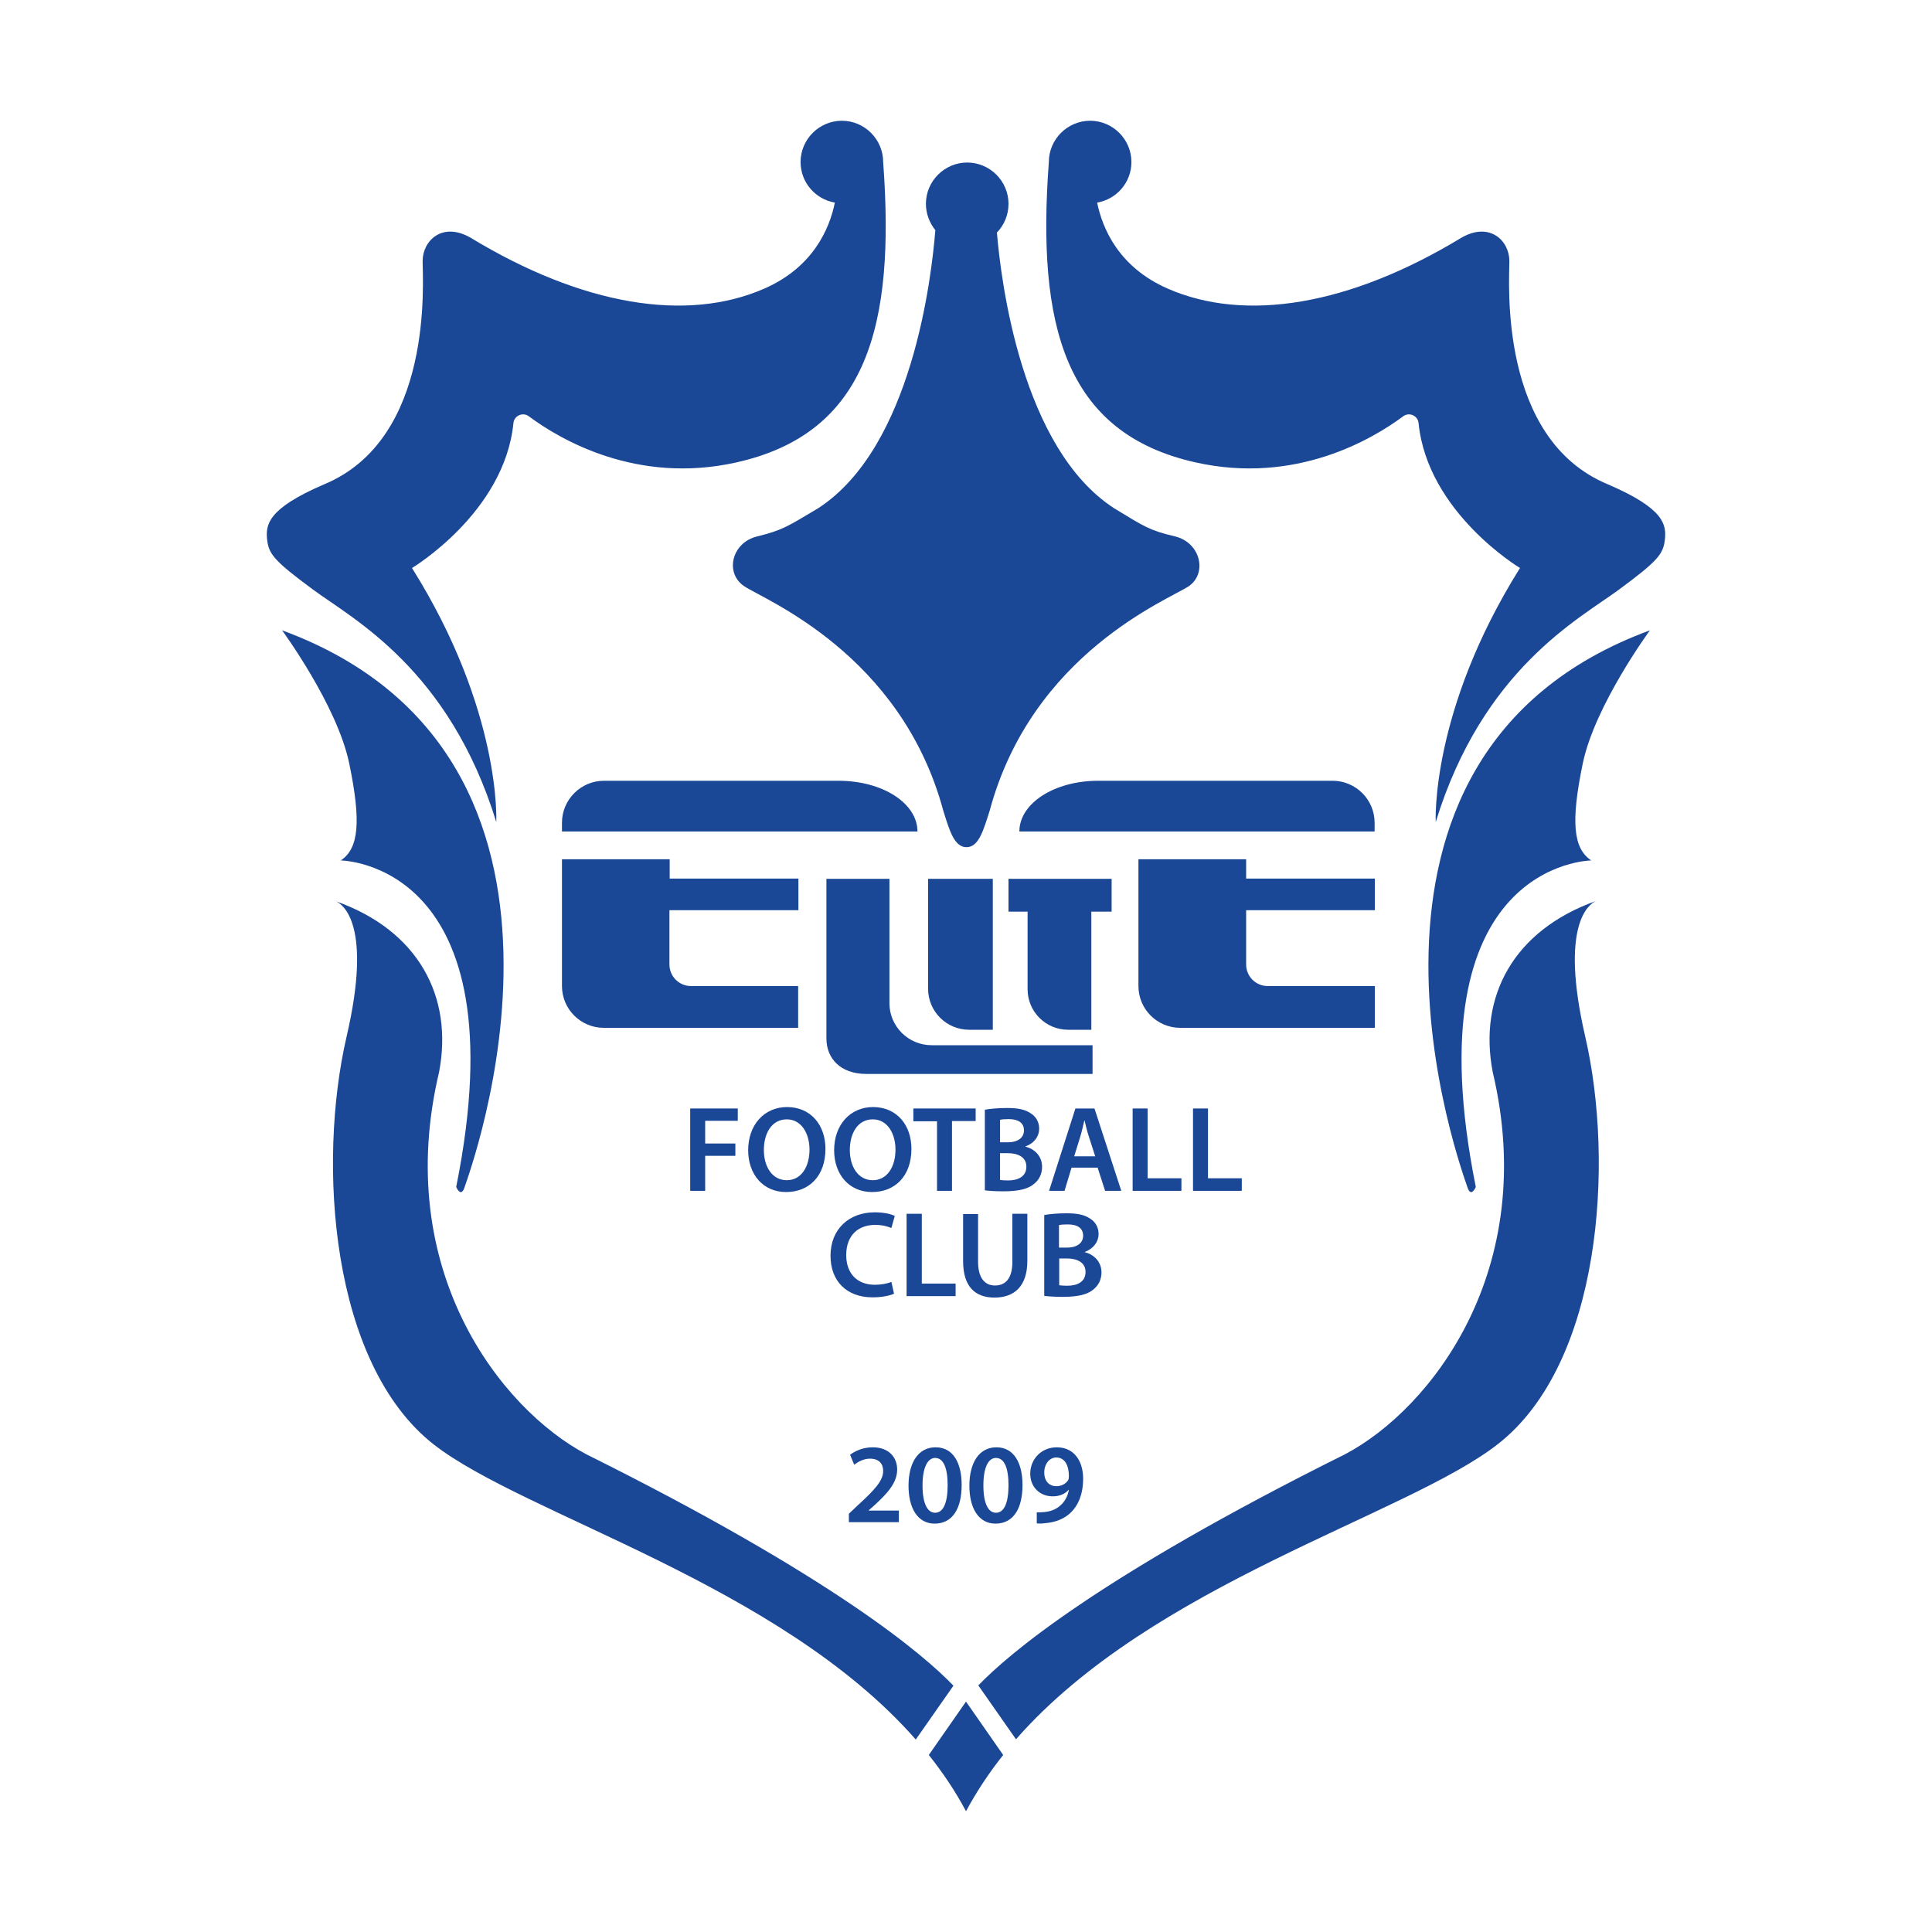 <svg version="1.1" xmlns="http://www.w3.org/2000/svg" xmlns:xlink="http://www.w3.org/1999/xlink" x="0px" y="0px"
	 viewBox="0 0 800 800" style="enable-background:new 0 0 800 800;" xml:space="preserve">
<style type="text/css">
	.st0{fill:#1A4896;}
</style>
<g>
	<g>
		<g>
			<path class="st0" d="M365.7,67.1c0-9.4-7.7-17.1-17.1-17.1c-9.4,0-17.1,7.7-17.1,17.1c0,8.4,6.1,15.4,14.2,16.8
				c-2.2,10.7-8.9,26.7-29.2,35.6c-32.2,14.1-75.4,7-121.7-21.1c-11.7-6.7-19.8,1.3-19.8,9.7c0,8.4,4.7,73.7-40.9,92.5
				c-23.5,10.1-24.1,16.8-23.5,22.8c0.7,6,2.7,8.7,19.1,20.8c16.4,12.1,56.3,32.8,75.8,96.2c0,0,2.3-45.9-34.9-105.2
				c0,0,38.3-22.9,42-60c0.3-3.1,3.9-4.7,6.4-2.8c12.8,9.5,44.5,28.3,85.8,19.1C359.3,179.4,370.7,134.5,365.7,67.1z"/>
			<path class="st0" d="M116.8,261c0,0,22.8,31,27.8,55.1c5,24.1,4,35.2-3.5,40.2c0,0,74.9,0.5,47.8,135.2c0,0,2,4.8,3.5,0
				C193.9,486.8,258.9,313.3,116.8,261z"/>
			<path class="st0" d="M434.3,67.1c0-9.4,7.7-17.1,17.1-17.1c9.4,0,17.1,7.7,17.1,17.1c0,8.4-6.1,15.4-14.2,16.8
				c2.2,10.7,8.9,26.7,29.2,35.6c32.2,14.1,75.4,7,121.7-21.1c11.7-6.7,19.8,1.3,19.8,9.7c0,8.4-4.7,73.7,40.9,92.5
				c23.5,10.1,24.1,16.8,23.5,22.8c-0.7,6-2.7,8.7-19.1,20.8c-16.4,12.1-56.3,32.8-75.8,96.2c0,0-2.3-45.9,34.9-105.2
				c0,0-38.3-22.9-42-60c-0.3-3.1-3.9-4.7-6.4-2.8c-12.8,9.5-44.5,28.3-85.8,19.1C440.7,179.4,429.3,134.5,434.3,67.1z"/>
			<path class="st0" d="M683.2,261c0,0-22.8,31-27.8,55.1c-5,24.1-4,35.2,3.5,40.2c0,0-74.9,0.5-47.8,135.2c0,0-2,4.8-3.5,0
				C606.1,486.8,541.1,313.3,683.2,261z"/>
			<path class="st0" d="M139.1,373.1c-0.4-0.2-0.6-0.2-0.6-0.2C138.8,373,138.9,373.1,139.1,373.1z"/>
			<path class="st0" d="M660.9,373.1c0.2-0.1,0.4-0.1,0.6-0.2C661.4,372.9,661.2,373,660.9,373.1z"/>
			<path class="st0" d="M486.5,222.1c-10.6-2.5-12.6-4-25.1-11.6c-38.4-24.8-46.9-93.9-48.6-114.2c3-3.1,4.8-7.3,4.8-11.9
				c0-9.4-7.7-17.1-17.1-17.1c-9.4,0-17.1,7.7-17.1,17.1c0,4.1,1.5,7.9,3.9,10.9c-1.5,18.9-9.5,90-48.6,115.2
				c-12.6,7.5-14.6,9-25.1,11.6c-10.6,2.5-13.6,15.1-5.5,20.6c8,5.5,64.9,27.7,82.5,93c2.5,8,4.5,15.1,9.6,15.1s7-7,9.6-15.1
				c17.6-65.4,74.4-87.5,82.5-93C500.1,237.2,497,224.6,486.5,222.1z"/>
			<g>
				<path class="st0" d="M379.2,720.3l15.6-22.3c-12.1-12.6-49.3-44.7-152-95.8c-35.5-18.8-80.4-76.4-61-158.2
					c6-31.3-8.6-58.7-42.7-70.8c2.9,1.3,15.2,9.7,4.4,56.1c-12.1,52.3-6.7,135.4,36.2,168.9C217.4,627.5,322.7,655.9,379.2,720.3z"
					/>
				<path class="st0" d="M400,704.6l-15.4,22.1c5.8,7.3,11,15,15.4,23.3c4.4-8.2,9.6-16,15.4-23.3L400,704.6z"/>
				<path class="st0" d="M656.4,429.2c-10.7-46.4,1.6-54.8,4.4-56.1c-34.1,12.2-48.7,39.5-42.7,70.8c19.4,81.8-25.5,139.4-61,158.2
					c-102.7,51.1-139.9,83.2-152,95.8l15.6,22.3c56.5-64.5,161.9-92.8,199.5-122.2C663.1,564.6,668.5,481.5,656.4,429.2z"/>
			</g>
		</g>
		<g>
			<path class="st0" d="M379.9,344.3H232.7v-3.6c0-9.6,7.8-17.4,17.4-17.4h97.1C365.6,323.3,379.9,332.7,379.9,344.3L379.9,344.3z"
				/>
			<path class="st0" d="M422.1,344.3h147.1v-3.6c0-9.6-7.8-17.4-17.4-17.4h-97.1C436.5,323.3,422.1,332.7,422.1,344.3L422.1,344.3z"
				/>
			<path class="st0" d="M330.6,376.9v-13.1h-53.3v-8h-44.6v52.5v0c0,9.6,7.8,17.3,17.3,17.3h27.2h53.3v-17.3h-44.4
				c-4.9,0-8.9-4-8.9-8.9v-22.5H330.6z"/>
			<path class="st0" d="M569.3,376.9v-13.1H516v-8h-44.6v52.5v0c0,9.6,7.8,17.3,17.3,17.3H516h53.3v-17.3h-44.4
				c-4.9,0-8.9-4-8.9-8.9v-22.5H569.3z"/>
			<path class="st0" d="M368.3,415.4v-51.5h-26.1V430c0,8,5.5,14.7,16.6,14.7h9.6h84v-11.9h-66.6C376.1,432.8,368.3,425,368.3,415.4
				z"/>
			<path class="st0" d="M411.1,426.4h-9.8c-9.4,0-17-7.6-17-17v-45.5h26.8V426.4z"/>
			<path class="st0" d="M460.3,363.9h-42.7v13.6h7.9v32.1c0,9.3,7.5,16.8,16.8,16.8h9.6v-48.9h8.4V363.9z"/>
		</g>
	</g>
	<g>
		<g>
			<path class="st0" d="M351.5,630.3v-3.5l3.6-3.4c7.2-6.6,10.6-10.3,10.6-14.3c0-2.8-1.5-5.1-5.5-5.1c-2.7,0-5,1.4-6.5,2.5
				l-1.7-4.1c2.2-1.7,5.5-3.1,9.4-3.1c6.8,0,10.1,4.3,10.1,9.2c0,5.4-3.9,9.7-9.2,14.6l-2.6,2.3v0.1h12.5v4.8H351.5z"/>
			<path class="st0" d="M398.2,614.9c0,9.8-3.8,16-11.2,16c-7,0-10.8-6.4-10.8-15.7c0-9.5,4-15.9,11.2-15.9
				C394.8,599.3,398.2,605.9,398.2,614.9z M382,615.1c0,7.4,2,11.3,5.2,11.3c3.4,0,5.2-4.1,5.2-11.4c0-7.1-1.7-11.3-5.2-11.3
				C384.2,603.7,382,607.5,382,615.1z"/>
			<path class="st0" d="M423.4,614.9c0,9.8-3.8,16-11.2,16c-7,0-10.8-6.4-10.8-15.7c0-9.5,4-15.9,11.2-15.9
				C419.9,599.3,423.4,605.9,423.4,614.9z M407.2,615.1c0,7.4,2,11.3,5.2,11.3c3.4,0,5.2-4.1,5.2-11.4c0-7.1-1.7-11.3-5.2-11.3
				C409.3,603.7,407.2,607.5,407.2,615.1z"/>
			<path class="st0" d="M429.3,626.2c0.9,0.1,1.8,0,3.2-0.1c2.3-0.2,4.5-1,6.2-2.4c2-1.6,3.4-3.9,3.9-6.8l-0.1,0
				c-1.5,1.7-3.7,2.7-6.6,2.7c-5.3,0-9.3-3.8-9.3-9.4c0-5.9,4.5-10.9,11-10.9c7.1,0,10.9,5.6,10.9,13c0,6.5-2.1,11.2-5.3,14.2
				c-2.7,2.5-6.3,3.9-10.4,4.2c-1.3,0.2-2.6,0.2-3.5,0.1V626.2z M432.4,609.8c0,3.2,1.8,5.6,5,5.6c2.3,0,4-1.1,4.9-2.5
				c0.2-0.4,0.3-0.9,0.3-1.7c0-4.1-1.5-7.7-5.3-7.7C434.5,603.6,432.4,606.2,432.4,609.8z"/>
		</g>
		<g>
			<path class="st0" d="M370.2,535.7c-1.5,0.7-4.7,1.5-8.9,1.5c-10.8,0-17.4-6.8-17.4-17.2c0-11.2,7.8-18,18.3-18
				c4.1,0,7,0.8,8.3,1.5l-1.4,5c-1.6-0.7-3.9-1.3-6.7-1.3c-7,0-12,4.3-12,12.5c0,7.5,4.4,12.3,11.9,12.3c2.5,0,5.2-0.5,6.8-1.2
				L370.2,535.7z"/>
			<path class="st0" d="M375.5,502.6h6.2v28.9h14v5.2h-20.3V502.6z"/>
			<path class="st0" d="M405,502.6v19.9c0,6.7,2.8,9.8,7,9.8c4.5,0,7.2-3.1,7.2-9.8v-19.9h6.2v19.5c0,10.5-5.4,15.2-13.6,15.2
				c-7.9,0-13-4.4-13-15.1v-19.5H405z"/>
			<path class="st0" d="M432.5,503.1c2-0.4,5.6-0.7,9.1-0.7c4.6,0,7.4,0.6,9.8,2.2c2.1,1.3,3.5,3.5,3.5,6.4c0,3.1-2,6-5.7,7.4v0.1
				c3.6,0.9,6.9,3.8,6.9,8.4c0,3-1.3,5.4-3.3,7c-2.4,2.1-6.4,3.1-12.7,3.1c-3.5,0-6-0.2-7.7-0.4V503.1z M438.6,516.6h3.2
				c4.3,0,6.7-2,6.7-4.9c0-3.2-2.4-4.7-6.4-4.7c-1.8,0-2.9,0.1-3.6,0.3V516.6z M438.6,532.2c0.8,0.1,1.9,0.2,3.3,0.2
				c4,0,7.6-1.5,7.6-5.7c0-4-3.5-5.6-7.8-5.6h-3.1V532.2z"/>
		</g>
		<g>
			<path class="st0" d="M285.8,459h19.7v5.1H292v9.4h12.5v5.1H292v14.5h-6.2V459z"/>
			<path class="st0" d="M341.8,475.7c0,11.4-6.9,17.9-16.3,17.9c-9.6,0-15.7-7.4-15.7-17.3c0-10.5,6.6-17.9,16.2-17.9
				C335.9,458.5,341.8,466,341.8,475.7z M316.3,476.2c0,7,3.5,12.5,9.5,12.5c6,0,9.4-5.6,9.4-12.7c0-6.4-3.2-12.5-9.4-12.5
				C319.6,463.5,316.3,469.2,316.3,476.2z"/>
			<path class="st0" d="M377.4,475.7c0,11.4-6.9,17.9-16.3,17.9c-9.6,0-15.7-7.4-15.7-17.3c0-10.5,6.6-17.9,16.2-17.9
				C371.5,458.5,377.4,466,377.4,475.7z M351.9,476.2c0,7,3.5,12.5,9.5,12.5c6,0,9.4-5.6,9.4-12.7c0-6.4-3.2-12.5-9.4-12.5
				C355.2,463.5,351.9,469.2,351.9,476.2z"/>
			<path class="st0" d="M387.9,464.3h-9.7V459H404v5.2h-9.8v28.9h-6.2V464.3z"/>
			<path class="st0" d="M407.9,459.5c2-0.4,5.6-0.7,9.1-0.7c4.6,0,7.4,0.6,9.8,2.2c2.1,1.3,3.5,3.5,3.5,6.4c0,3.1-2,6-5.7,7.3v0.1
				c3.6,0.9,6.9,3.7,6.9,8.4c0,3-1.3,5.4-3.3,7c-2.4,2.1-6.4,3.1-12.7,3.1c-3.5,0-6-0.2-7.7-0.4V459.5z M414.1,473h3.2
				c4.3,0,6.7-2,6.7-4.9c0-3.2-2.4-4.7-6.3-4.7c-1.8,0-2.9,0.1-3.6,0.3V473z M414.1,488.6c0.8,0.1,1.9,0.2,3.3,0.2
				c4,0,7.6-1.5,7.6-5.7c0-4-3.5-5.6-7.8-5.6h-3.1V488.6z"/>
			<path class="st0" d="M443.7,483.5l-2.9,9.6h-6.4l10.9-34.1h7.9l11.1,34.1h-6.7l-3.1-9.6H443.7z M453.5,478.8l-2.7-8.4
				c-0.7-2.1-1.2-4.4-1.7-6.4H449c-0.5,2-1,4.4-1.6,6.4l-2.6,8.4H453.5z"/>
			<path class="st0" d="M469,459h6.2v28.9h14v5.2H469V459z"/>
			<path class="st0" d="M494,459h6.2v28.9h14v5.2H494V459z"/>
		</g>
	</g>
</g>
</svg>
